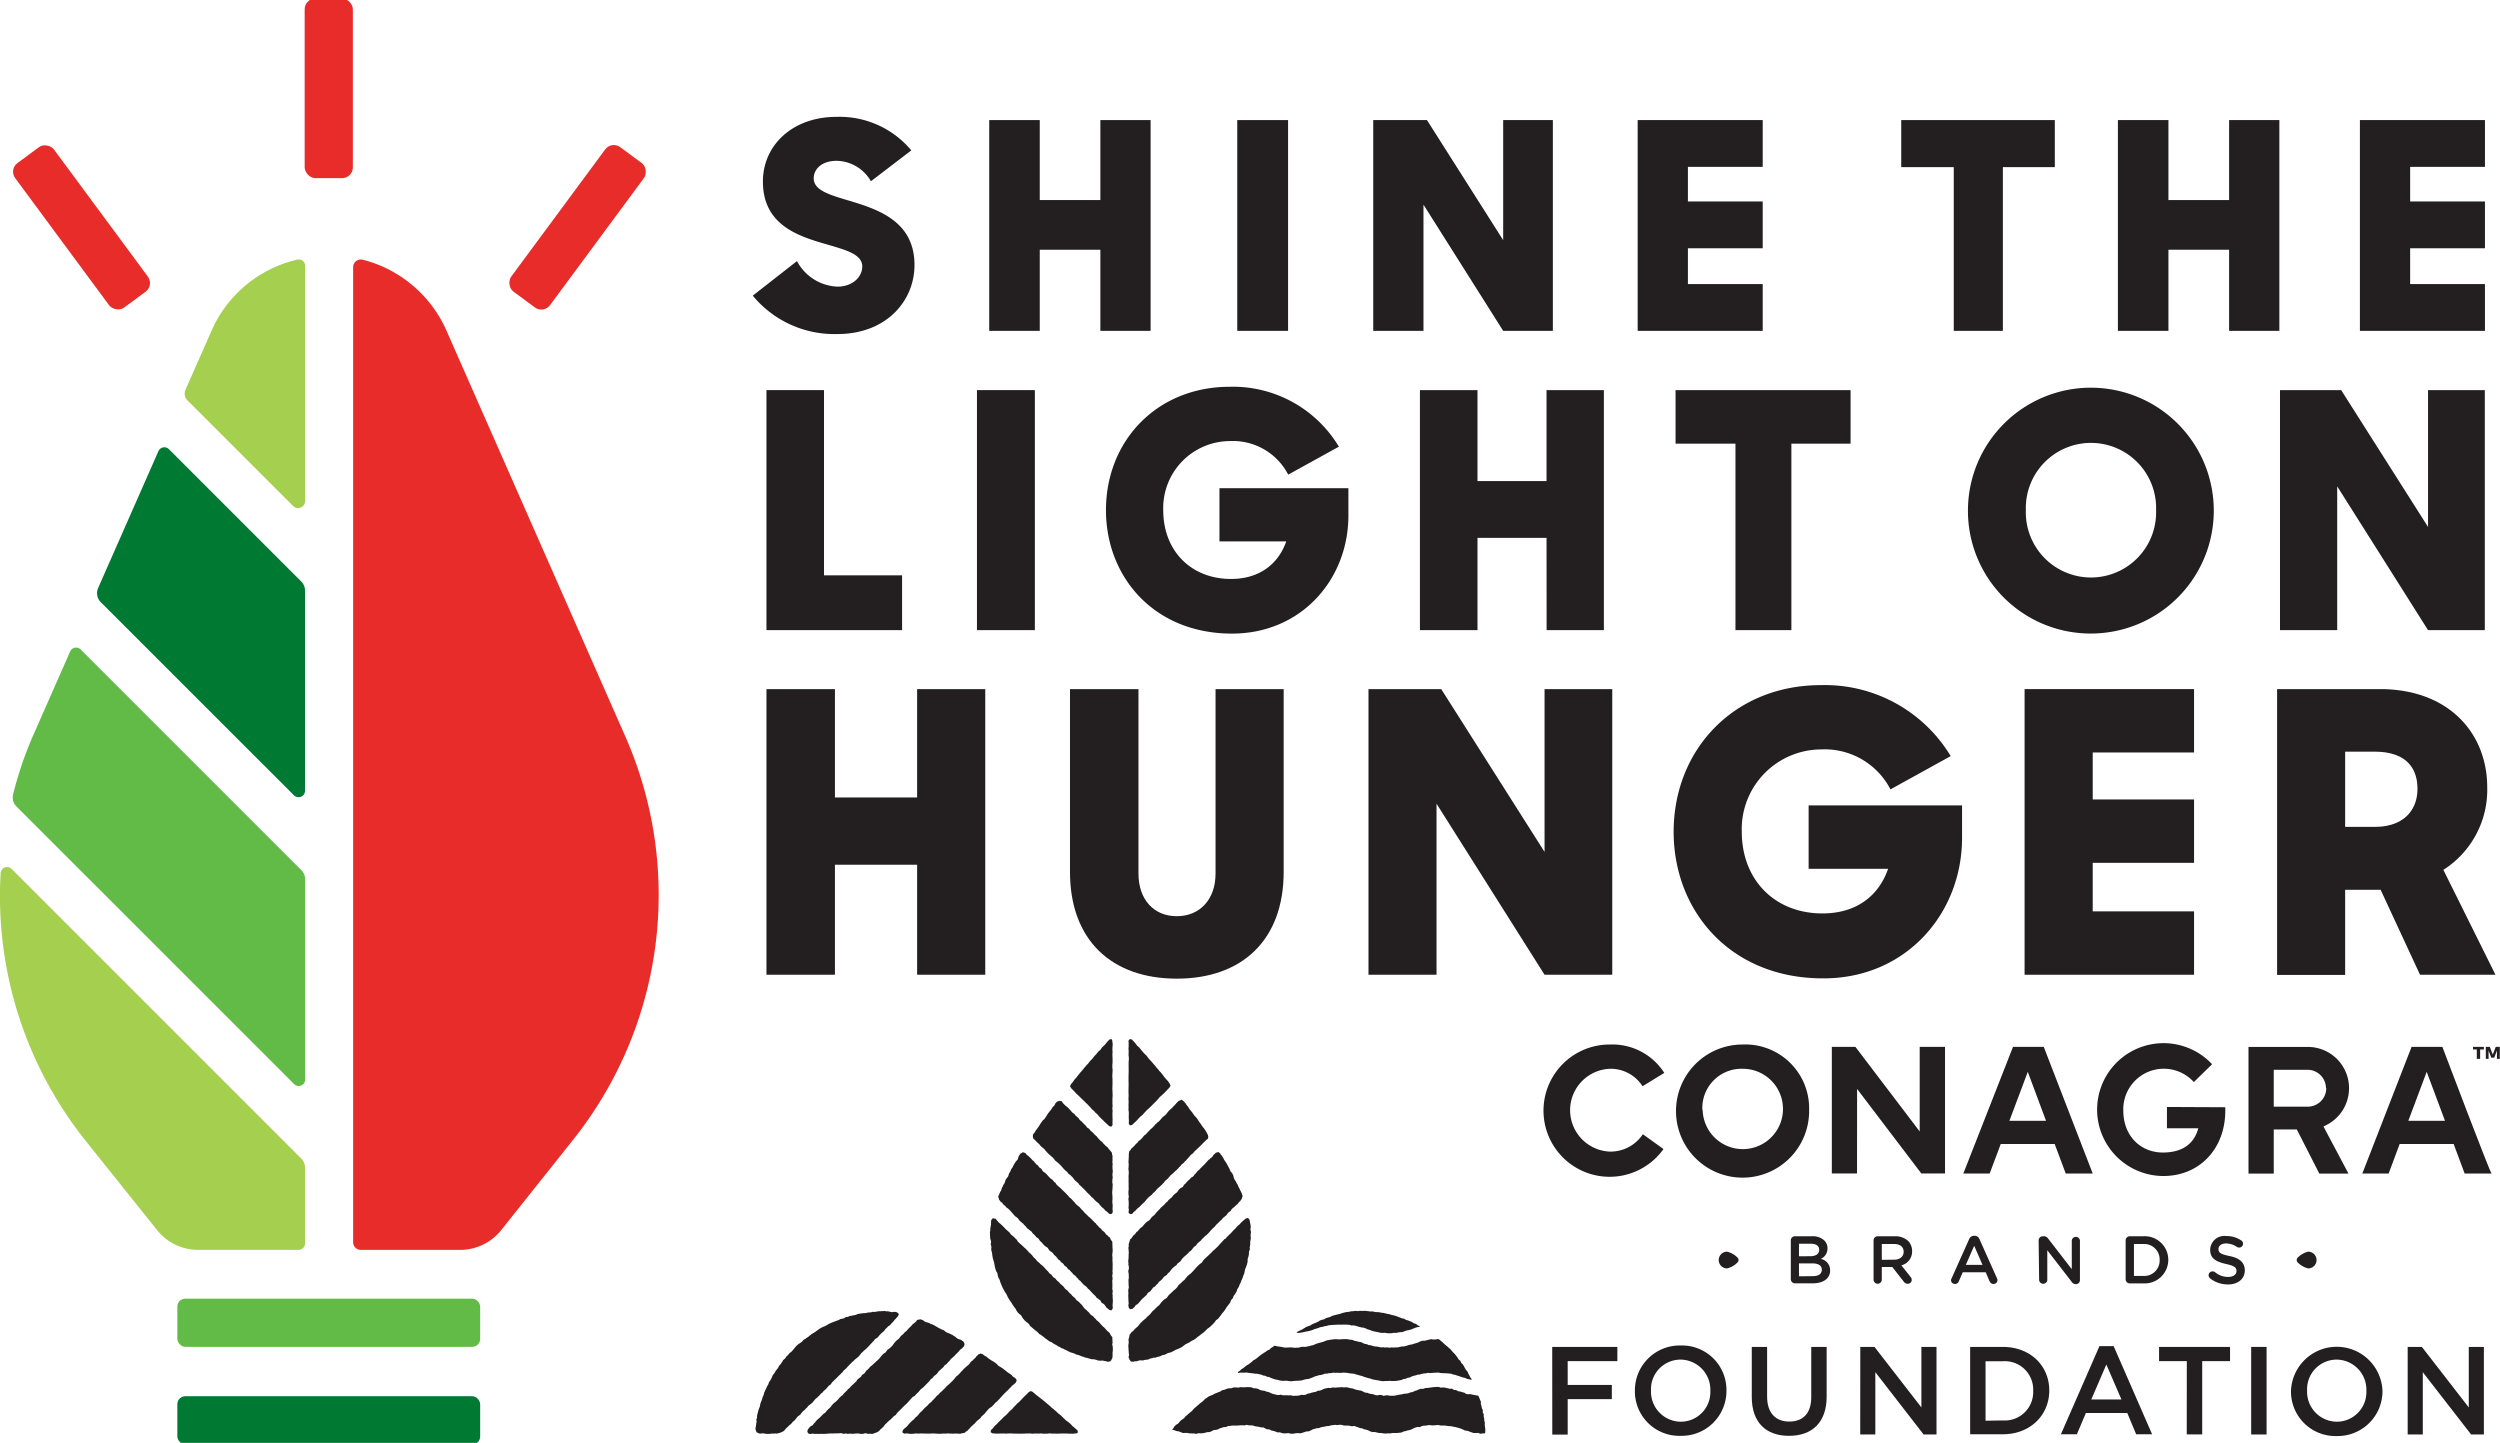 <?xml version="1.0" encoding="UTF-8"?>
<svg preserveAspectRatio="xMidYMid slice" width="350px" height="202px" xmlns="http://www.w3.org/2000/svg" viewBox="0 0 352.27 203.73">
  <title>logo-conagra-foundation</title>
  <rect x="24.99" y="183.2" width="42.67" height="6.79" rx="1.12" ry="1.12" style="fill:#62bb46"></rect>
  <rect x="24.99" y="196.95" width="42.67" height="6.79" rx="1.12" ry="1.12" style="fill:#007933"></rect>
  <path d="M42.44,122.8,11.36,91.72A.91.91,0,0,0,9.89,92L4.6,104a52.46,52.46,0,0,0-2.75,8.12,1.79,1.79,0,0,0,.48,1.74l39.1,39.09A.91.91,0,0,0,43,152.3V124.08A1.82,1.82,0,0,0,42.44,122.8Z" style="fill:#62bb46"></path>
  <path d="M42.44,82.14,23.8,63.5a.91.91,0,0,0-1.47.27l-8.5,19.29a1.79,1.79,0,0,0,.37,2l27.23,27.22a.91.91,0,0,0,1.55-.64V83.42A1.82,1.82,0,0,0,42.44,82.14Z" style="fill:#007933"></path>
  <path d="M42.44,163.45l-40.8-40.8a.91.91,0,0,0-1.55.58,55.28,55.28,0,0,0,12,37.76l10.06,12.57a7.4,7.4,0,0,0,5.77,2.77H42.07a.91.91,0,0,0,.91-.91V164.73A1.82,1.82,0,0,0,42.44,163.45Z" style="fill:#a5cf4f"></path>
  <path d="M43,70.75V37.68a.9.9,0,0,0-1.1-.89A17.51,17.51,0,0,0,29.77,46.9l-3.63,8.22a1.36,1.36,0,0,0,.28,1.51L41.25,71.46A1,1,0,0,0,43,70.75Z" style="fill:#a5cf4f"></path>
  <path d="M88.12,104,63,47A17.68,17.68,0,0,0,51.09,36.8a1.09,1.09,0,0,0-1.33,1.07V175.25a1.08,1.08,0,0,0,1.08,1.08h14a7.41,7.41,0,0,0,5.77-2.77l10-12.56A55.4,55.4,0,0,0,88.12,104Z" style="fill:#e82c2a"></path>
  <rect x="42.93" width="6.79" height="25.31" rx="1.51" ry="1.51" style="fill:#e82c2a"></rect>
  <rect x="77.99" y="19.59" width="6.79" height="25.31" rx="1.51" ry="1.51" transform="translate(127.68 106.54) rotate(-143.54)" style="fill:#e82c2a"></rect>
  <rect x="8.09" y="19.59" width="6.79" height="25.31" rx="1.51" ry="1.51" transform="translate(-16.91 13.14) rotate(-36.46)" style="fill:#e82c2a"></rect>
  <path d="M106.07,41.87,112.3,37A6.77,6.77,0,0,0,118,40.6c2.15,0,3.5-1.38,3.5-2.84,0-1.83-2.61-2.4-5.5-3.26-3.9-1.14-8.5-2.81-8.5-8.71,0-5.16,4.23-9.11,10.33-9.11a13.14,13.14,0,0,1,10.58,4.72l-5.69,4.35a5.68,5.68,0,0,0-4.84-2.88c-2,0-3.22,1.09-3.22,2.48,0,1.79,2.56,2.4,5.49,3.29,4,1.22,8.71,3,8.71,8.91,0,5.09-4,9.73-10.86,9.73A14.91,14.91,0,0,1,106.07,41.87Z" style="fill:#231f20"></path>
  <path d="M155.05,35.4h-8.54V46.83h-7.12V17.13h7.12V28.4h8.54V17.13h7.08v29.7h-7.08Z" style="fill:#231f20"></path>
  <path d="M181.5,17.13v29.7h-7.16V17.13Z" style="fill:#231f20"></path>
  <path d="M193.5,17.13h7.57l10.74,16.92V17.13h7v29.7h-7L200.58,29.05V46.83H193.5Z" style="fill:#231f20"></path>
  <path d="M230.76,17.13h17.62v6.59H237.84V28.6h10.54v6.59H237.84v5.05h10.54v6.59H230.76Z" style="fill:#231f20"></path>
  <path d="M275.3,23.76h-7.4V17.13h21.64v6.63h-7.32V46.83H275.3Z" style="fill:#231f20"></path>
  <path d="M314.1,35.4h-8.55V46.83h-7.12V17.13h7.12V28.4h8.55V17.13h7.08v29.7H314.1Z" style="fill:#231f20"></path>
  <path d="M332.53,17.13h17.62v6.59H339.61V28.6h10.54v6.59H339.61v5.05h10.54v6.59H332.53Z" style="fill:#231f20"></path>
  <path d="M108,55.18h8.11v26.1h11V89H108Z" style="fill:#231f20"></path>
  <path d="M145.82,55.18V89h-8.16V55.18Z" style="fill:#231f20"></path>
  <path d="M155.84,72.1c0-9.83,7.23-17.39,17.43-17.39a17.41,17.41,0,0,1,15.39,8.44l-7.14,3.94a8.77,8.77,0,0,0-8.2-4.73,9.44,9.44,0,0,0-9.41,9.74c0,5.75,3.94,9.69,9.55,9.69,3.89,0,6.63-2,7.78-5.29h-9.41V69H190v3.85c0,9-6.63,16.64-16.41,16.64C162.56,89.48,155.84,81.46,155.84,72.1Z" style="fill:#231f20"></path>
  <path d="M217.92,76h-9.73V89h-8.11V55.18h8.11V68h9.73V55.18H226V89h-8.07Z" style="fill:#231f20"></path>
  <path d="M244.54,62.73H236.1V55.18h24.66v7.55h-8.34V89h-7.88Z" style="fill:#231f20"></path>
  <path d="M277.3,72.1a17.32,17.32,0,1,1,17.29,17.38A17.28,17.28,0,0,1,277.3,72.1Zm26.51,0a9.18,9.18,0,1,0-18.35,0,9.18,9.18,0,1,0,18.35,0Z" style="fill:#231f20"></path>
  <path d="M321.27,55.18h8.62l12.24,19.28V55.18h8V89h-8l-12.8-20.26V89h-8.06Z" style="fill:#231f20"></path>
  <path d="M129.23,122.06H117.65v15.5H108V97.31h9.65v15.27h11.58V97.31h9.6v40.25h-9.6Z" style="fill:#231f20"></path>
  <path d="M150.77,123.06V97.31h9.65v26c0,3.64,2.15,6,5.4,6s5.46-2.37,5.46-6v-26h9.6v25.75c0,9.65-5.9,15.05-15.06,15.05S150.77,132.71,150.77,123.06Z" style="fill:#231f20"></path>
  <path d="M192.83,97.31h10.25l14.56,22.94V97.31h9.54v40.25h-9.54l-15.22-24.1v24.1h-9.59Z" style="fill:#231f20"></path>
  <path d="M235.83,117.43c0-11.69,8.6-20.68,20.74-20.68a20.71,20.71,0,0,1,18.3,10l-8.49,4.69a10.42,10.42,0,0,0-9.76-5.63,11.23,11.23,0,0,0-11.19,11.58c0,6.84,4.68,11.53,11.36,11.53,4.63,0,7.88-2.32,9.26-6.29h-11.2v-8.93h21.62v4.57c0,10.65-7.88,19.8-19.52,19.8C243.83,138.11,235.83,128.57,235.83,117.43Z" style="fill:#231f20"></path>
  <path d="M285.28,97.31h23.88v8.93H294.88v6.62h14.28v8.93H294.88v6.84h14.28v8.93H285.28Z" style="fill:#231f20"></path>
  <path d="M335.45,125.59h-5v12h-9.59V97.31h14.5c9.7,0,15.11,6.23,15.11,13.84a13.36,13.36,0,0,1-6.18,11.63l7.34,14.78H341Zm-5-19.46v10.59h4.19c4.08,0,6-2.38,6-5.35,0-3.31-2-5.24-6-5.24Z" style="fill:#231f20"></path>
  <polygon points="183.06 188.03 183.37 187.98 183.68 187.92 183.99 187.84 184.3 187.8 184.61 187.72 184.91 187.63 185.2 187.5 185.48 187.42 185.76 187.34 186.03 187.22 186.33 187.18 186.61 187.09 186.9 187.05 187.18 186.96 187.47 186.93 187.77 186.9 188.06 186.89 188.36 186.87 188.65 186.87 188.95 186.87 189.24 186.86 189.54 186.86 189.83 186.87 190.13 186.88 190.42 186.98 190.71 186.97 191 187.02 191.29 187.11 191.57 187.19 191.71 187.22 191.85 187.26 192.15 187.29 192.43 187.39 192.7 187.52 193 187.61 193.29 187.72 193.59 187.81 193.9 187.87 194.21 187.93 194.52 188.01 194.83 188.03 194.83 188.03 195.15 188.01 195.46 188.07 195.78 188.08 196.09 188.07 196.41 188.01 196.72 188.03 197.03 187.96 197.19 187.94 197.34 187.92 197.66 187.9 197.95 187.77 198.25 187.68 198.41 187.65 198.56 187.62 198.87 187.54 199.15 187.42 199.43 187.3 199.73 187.21 200.04 187.17 200.04 187.08 199.76 186.95 199.52 186.76 199.22 186.67 198.97 186.5 198.69 186.38 198.41 186.27 198.11 186.19 197.85 186.03 197.55 185.97 197.26 185.86 196.98 185.75 196.7 185.64 196.41 185.56 196.11 185.5 195.82 185.4 195.52 185.35 195.22 185.28 194.93 185.21 194.63 185.18 194.33 185.11 194.02 185.1 193.72 185.08 193.42 185 193.12 185.01 192.82 184.97 192.51 184.93 192.21 184.92 191.91 184.93 191.6 184.92 191.3 184.96 190.99 184.92 190.69 184.97 190.38 184.98 190.08 185.06 189.78 185.08 189.48 185.14 189.18 185.22 188.89 185.32 188.6 185.4 188.3 185.46 188 185.55 187.71 185.62 187.44 185.78 187.14 185.86 186.84 185.94 186.58 186.11 186.28 186.18 185.99 186.28 185.73 186.45 185.45 186.58 185.17 186.69 184.89 186.81 184.63 186.98 184.34 187.08 184.05 187.19 183.79 187.35 183.53 187.52 183.26 187.65 182.98 187.78 182.71 187.92 182.74 188 183.06 188.03" style="fill:#231f20"></polygon>
  <polygon points="174.78 193.62 175.09 193.63 175.38 193.63 175.68 193.61 175.97 193.66 176.26 193.7 176.56 193.72 176.85 193.78 177.14 193.78 177.43 193.85 177.72 193.9 177.99 194.03 178.29 194.07 178.55 194.21 178.85 194.25 179.13 194.39 179.43 194.5 179.73 194.59 180.04 194.65 180.34 194.73 180.65 194.78 180.97 194.78 181.29 194.76 181.6 194.81 181.91 194.84 182.23 194.81 182.54 194.78 182.86 194.77 183.17 194.75 183.49 194.71 183.78 194.61 184.09 194.54 184.41 194.51 184.7 194.4 185 194.29 185.26 194.16 185.55 194.09 185.83 193.99 186.12 193.96 186.41 193.88 186.69 193.77 186.98 193.77 187.27 193.7 187.56 193.69 187.86 193.63 188.15 193.65 188.45 193.64 188.74 193.66 189.04 193.65 189.33 193.62 189.63 193.64 189.92 193.67 190.21 193.73 190.36 193.74 190.51 193.76 190.8 193.78 191.08 193.88 191.37 193.95 191.65 194.04 191.94 194.1 192.2 194.22 192.49 194.3 192.79 194.4 193.1 194.46 193.39 194.58 193.7 194.63 194.01 194.69 194.32 194.74 194.63 194.81 194.94 194.83 195.26 194.8 195.57 194.8 195.89 194.78 196.2 194.81 196.52 194.8 196.83 194.78 197.14 194.72 197.46 194.67 197.75 194.53 198.06 194.49 198.34 194.35 198.66 194.31 198.92 194.16 199.2 194.07 199.49 194.01 199.77 193.91 200.06 193.89 200.21 193.84 200.35 193.8 200.63 193.74 200.93 193.72 201.07 193.69 201.22 193.65 201.52 193.69 201.81 193.66 202.1 193.64 202.4 193.63 202.7 193.62 202.99 193.68 203.28 193.7 203.58 193.71 203.87 193.72 204.16 193.75 204.46 193.77 204.74 193.88 205.03 193.94 205.31 194.03 205.39 194.06 205.59 194.11 205.86 194.22 206.14 194.3 206.44 194.37 206.71 194.5 207.01 194.56 207.3 194.64 207.38 194.55 207.19 194.3 207.05 194.03 206.9 193.77 206.79 193.48 206.58 193.25 206.42 192.99 206.28 192.72 206.12 192.46 205.9 192.25 205.77 191.96 205.53 191.76 205.37 191.5 205.19 191.25 205 191.01 204.79 190.8 204.58 190.57 204.39 190.34 204.16 190.14 203.93 189.93 203.69 189.74 203.47 189.54 203.25 189.33 203.01 189.14 202.79 188.94 202.61 188.89 202.29 188.95 201.98 188.96 201.66 188.91 201.35 188.98 201.04 189.06 200.74 189.13 200.41 189.13 200.12 189.23 199.83 189.38 199.54 189.47 199.25 189.55 198.97 189.65 198.68 189.69 198.4 189.77 198.12 189.87 197.97 189.9 197.83 189.93 197.54 189.94 197.25 190 196.96 190.07 196.66 190.07 196.37 190.09 196.07 190.07 195.78 190.12 195.48 190.06 195.19 190.09 194.9 190.05 194.6 190.07 194.31 190.01 194.02 189.95 193.72 189.93 193.44 189.87 193.16 189.77 192.86 189.74 192.59 189.61 192.29 189.58 192.03 189.44 191.74 189.32 191.43 189.27 191.12 189.19 190.82 189.12 190.52 189 190.21 188.98 189.9 188.92 189.58 188.9 189.26 188.91 188.95 188.93 188.63 188.94 188.32 188.91 188 188.92 187.69 188.96 187.38 189 187.06 189.06 186.76 189.15 186.47 189.28 186.17 189.36 185.87 189.44 185.58 189.52 185.31 189.63 185.04 189.75 184.75 189.81 184.47 189.89 184.18 189.95 183.89 190 183.59 189.98 183.3 190.01 183.19 190.05 183.01 190.1 182.71 190.11 182.42 190.13 182.12 190.08 181.81 190.07 181.5 190.08 181.18 190.1 180.87 190.07 180.57 190 180.26 189.96 179.95 189.91 179.65 189.84 179.6 189.82 179.36 190 179.09 190.16 178.88 190.38 178.59 190.5 178.35 190.68 178.09 190.84 177.84 191.01 177.59 191.18 177.35 191.37 177.12 191.57 176.88 191.75 176.61 191.89 176.39 192.1 176.15 192.29 175.91 192.47 175.64 192.62 175.4 192.81 175.17 193 174.91 193.16 174.69 193.37 174.43 193.53 174.49 193.68 174.78 193.62" style="fill:#231f20"></polygon>
  <polygon points="209.29 201.6 209.25 201.3 209.22 201.03 209.21 201 209.23 200.69 209.15 200.4 209.14 200.1 209.06 199.8 209.07 199.5 208.93 199.22 208.94 198.91 208.81 198.63 208.75 198.33 208.66 198.04 208.67 197.73 208.55 197.45 208.44 197.16 208.31 196.89 208.29 196.87 208 196.82 207.72 196.78 207.57 196.74 207.43 196.71 207.15 196.65 206.85 196.67 206.57 196.61 206.32 196.44 206.03 196.38 205.76 196.28 205.47 196.25 205.19 196.09 204.87 196.06 204.59 195.88 204.27 195.9 203.96 195.82 203.66 195.75 203.35 195.71 203.03 195.74 202.72 195.64 202.4 195.64 202.09 195.66 201.77 195.7 201.46 195.74 201.15 195.78 200.83 195.8 200.53 195.91 200.37 195.91 200.21 195.9 199.91 196 199.62 196.13 199.32 196.22 199.06 196.36 198.76 196.4 198.49 196.52 198.2 196.58 197.9 196.59 197.62 196.66 197.33 196.71 197.04 196.76 196.75 196.82 196.46 196.88 196.16 196.88 195.87 196.88 195.57 196.83 195.28 196.82 195.13 196.86 194.98 196.9 194.69 196.79 194.4 196.76 194.1 196.83 193.8 196.79 193.52 196.68 193.23 196.63 192.94 196.58 192.67 196.47 192.37 196.44 192.1 196.32 191.84 196.17 191.52 196.12 191.21 196.06 190.91 195.98 190.62 195.86 190.31 195.82 190 195.74 189.69 195.68 189.37 195.71 189.06 195.67 188.74 195.7 188.43 195.71 188.12 195.74 187.8 195.71 187.49 195.79 187.17 195.78 186.86 195.83 186.55 195.91 186.27 196.05 185.97 196.16 185.65 196.19 185.4 196.34 185.1 196.38 184.91 196.43 184.81 196.45 184.54 196.55 184.25 196.59 183.98 196.74 183.68 196.78 183.38 196.75 183.1 196.84 182.8 196.88 182.51 196.88 182.21 196.9 181.91 196.82 181.62 196.83 181.33 196.81 181.03 196.82 180.74 196.81 180.45 196.73 180.14 196.79 179.85 196.74 179.56 196.67 179.28 196.6 179.01 196.47 178.74 196.36 178.45 196.3 178.18 196.18 177.86 196.15 177.55 196.07 177.27 195.91 176.97 195.84 176.65 195.83 176.5 195.77 176.35 195.7 176.03 195.67 176.02 195.67 175.72 195.66 175.4 195.69 175.09 195.69 174.93 195.68 174.77 195.68 174.46 195.74 174.14 195.71 173.82 195.71 173.52 195.83 173.2 195.83 172.89 195.89 172.6 196.02 172.29 196.08 172.15 196.15 172 196.21 172 196.21 172.01 196.24 172.02 196.26 171.73 196.36 171.45 196.48 171.16 196.59 170.89 196.74 170.61 196.86 170.32 196.98 170.07 197.16 169.81 197.33 169.59 197.56 169.36 197.76 169.11 197.94 168.88 198.14 168.65 198.34 168.42 198.54 168.19 198.74 168 198.98 167.77 199.18 167.53 199.37 167.31 199.58 167.07 199.76 166.88 200.01 166.64 200.19 166.39 200.36 166.19 200.59 165.99 200.82 165.71 200.98 165.49 201.19 165.34 201.46 165.13 201.66 165.13 201.66 165.13 201.66 165.18 201.65 165.48 201.74 165.78 201.86 166.09 201.9 166.38 202.01 166.68 202.13 167 202.12 167.32 202.12 167.63 202.19 167.94 202.19 168.26 202.2 168.57 202.25 168.88 202.16 169.2 202.18 169.52 202.16 169.82 202.09 170.13 202.01 170.45 202 170.74 201.87 171.02 201.72 171.34 201.69 171.63 201.62 171.89 201.47 172.17 201.39 172.45 201.3 172.75 201.29 173.03 201.15 173.32 201.13 173.61 201.09 173.91 201.08 174.2 201.09 174.5 201.07 174.79 201.05 175.09 201.04 175.38 201.06 175.68 200.98 175.97 201.05 176.26 201.06 176.56 201.07 176.84 201.18 177.13 201.22 177.42 201.27 177.71 201.34 178.01 201.34 178.28 201.49 178.55 201.61 178.85 201.62 179.13 201.77 179.44 201.84 179.74 201.93 180.03 202.05 180.35 202.04 180.66 202.15 180.97 202.19 181.29 202.17 181.6 202.15 181.91 202.24 182.23 202.23 182.54 202.17 182.86 202.14 183.18 202.18 183.49 202.11 183.79 202.01 184.09 201.91 184.41 201.9 184.7 201.77 184.98 201.62 185.26 201.54 185.54 201.46 185.84 201.44 186.12 201.33 186.41 201.27 186.7 201.22 186.98 201.16 187.28 201.14 187.56 201.05 187.86 201.02 188.15 200.98 188.45 201.02 188.74 200.97 189.04 200.98 189.33 201.07 189.63 201.09 189.92 201.08 190.21 201.12 190.5 201.19 190.81 201.14 191.09 201.23 191.37 201.33 191.64 201.44 191.94 201.47 192.21 201.61 192.5 201.66 192.79 201.76 193.08 201.91 193.38 202 193.38 202 193.71 201.99 194.01 202.06 194.32 202.13 194.63 202.13 194.94 202.19 195.26 202.21 195.57 202.18 195.89 202.19 196.2 202.13 196.51 202.13 196.83 202.13 197.14 202.1 197.46 202.07 197.75 201.93 198.06 201.86 198.25 201.8 198.35 201.77 198.67 201.71 198.94 201.6 199.2 201.46 199.48 201.35 199.76 201.28 200.07 201.3 200.34 201.16 200.63 201.1 200.93 201.09 201.22 201.03 201.51 201.02 201.81 201.06 202.11 201.05 202.4 201.02 202.7 201.01 202.99 201.08 203.28 201.08 203.58 201.08 203.87 201.12 204.16 201.16 204.46 201.17 204.75 201.24 205.04 201.29 205.32 201.36 205.61 201.44 205.89 201.53 206.16 201.65 206.44 201.79 206.76 201.82 207.06 201.93 207.35 202.04 207.65 202.13 207.97 202.13 208.29 202.12 208.6 202.24 208.91 202.19 209.23 202.17 209.26 202.18 209.27 202.18 209.29 201.9 209.29 201.6" style="fill:#231f20"></polygon>
  <polygon points="145.57 160.46 145.59 160.64 145.89 160.9 146.12 161.16 146.24 161.25 146.3 161.31 146.49 161.49 146.63 161.69 146.92 161.93 147.11 162.08 147.33 162.35 147.66 162.72 148.02 163.04 148.39 163.36 148.69 163.75 149.07 164.05 149.43 164.39 149.45 164.41 149.54 164.51 149.78 164.79 150.03 165.06 150.04 165.07 150.08 165.11 150.39 165.37 150.54 165.59 150.8 165.78 151.14 166.11 151.44 166.5 151.58 166.63 151.58 166.63 151.59 166.63 151.81 166.82 151.96 166.95 152.09 167.16 152.37 167.4 152.42 167.44 152.48 167.52 152.83 167.85 152.89 167.92 152.97 168 153.16 168.22 153.51 168.55 153.84 168.91 154.03 169.04 154.18 169.23 154.44 169.49 154.52 169.54 154.55 169.57 154.83 169.79 154.97 169.99 155.14 170.16 155.22 170.28 155.57 170.56 155.74 170.78 156.01 170.96 156.29 171.26 156.33 171.25 156.56 171.3 156.79 171.08 156.79 170.72 156.76 170.54 156.79 170.09 156.74 169.62 156.74 169.46 156.76 169.1 156.76 168.99 156.76 168.92 156.75 168.81 156.74 168.6 156.72 168.33 156.72 168.2 156.74 167.87 156.77 167.62 156.77 167.5 156.77 167.48 156.79 167.12 156.73 166.76 156.75 166.4 156.75 166.36 156.79 166.13 156.75 165.75 156.75 165.68 156.8 165.32 156.78 164.96 156.75 164.77 156.77 164.65 156.75 164.49 156.79 164.24 156.74 163.97 156.77 163.66 156.75 163.33 156.78 163.17 156.71 162.9 156.67 162.63 156.34 162.22 156.22 162.09 156.11 161.92 155.82 161.69 155.56 161.42 155.48 161.35 155.34 161.17 155.02 160.9 154.77 160.64 154.54 160.34 154.26 160.1 154.2 160.04 153.99 159.8 153.65 159.52 153.5 159.29 153.2 159.1 152.96 158.79 152.71 158.56 152.69 158.54 152.44 158.26 152.18 158.06 151.96 157.75 151.6 157.44 151.56 157.4 151.41 157.2 151.11 156.98 150.87 156.7 150.62 156.43 150.36 156.17 150.16 156.03 149.88 155.76 149.75 155.6 149.59 155.37 149.25 155.33 148.95 155.44 148.7 155.7 148.59 155.96 148.35 156.19 148.09 156.59 147.96 156.75 147.85 156.87 147.82 156.91 147.78 156.97 147.73 157.04 147.64 157.16 147.45 157.47 147.25 157.77 147.21 157.84 146.91 158.12 146.63 158.51 146.38 158.92 146.1 159.31 146.02 159.42 145.95 159.5 145.81 159.75 145.54 160.09 145.55 160.21 145.53 160.37 145.57 160.46" style="fill:#231f20"></polygon>
  <polygon points="150.92 153.53 150.92 153.53 150.95 153.56 151.19 153.8 151.31 153.92 151.62 154.26 151.62 154.26 151.7 154.36 151.82 154.44 151.99 154.61 152.2 154.81 152.26 154.88 152.53 155.14 152.81 155.4 153.07 155.67 153.23 155.81 153.43 156.03 153.67 156.27 153.85 156.5 154.11 156.72 154.14 156.75 154.16 156.76 154.39 157.03 154.64 157.23 154.83 157.48 154.9 157.55 154.92 157.57 154.96 157.61 155.19 157.84 155.34 157.98 155.46 158.1 155.73 158.37 156.01 158.62 156.19 158.79 156.28 158.89 156.29 158.88 156.59 158.98 156.78 158.69 156.75 158.45 156.77 158.18 156.77 157.97 156.78 157.93 156.77 157.87 156.76 157.66 156.75 157.14 156.75 157.03 156.78 156.78 156.74 156.41 156.74 156.38 156.78 156.01 156.75 155.78 156.75 155.6 156.75 155.08 156.78 154.57 156.76 154.13 156.77 154.1 156.76 153.98 156.74 153.59 156.75 153.38 156.76 153.03 156.76 152.7 156.76 152.58 156.76 152.19 156.73 151.91 156.75 151.48 156.78 150.97 156.74 150.66 156.74 150.29 156.77 149.91 156.77 149.52 156.77 149.51 156.77 149.43 156.75 148.92 156.75 148.9 156.75 148.66 156.77 148.38 156.75 148.23 156.75 147.88 156.79 147.37 156.74 146.96 156.74 146.86 156.6 146.6 156.34 146.7 156.32 146.69 156.15 146.88 156.06 146.96 155.99 147.05 155.97 147.07 155.72 147.38 155.57 147.54 155.29 147.79 155.11 148.06 155.05 148.14 154.79 148.36 154.55 148.65 154.43 148.8 154.22 149 153.91 149.41 153.54 149.78 153.39 150 153.32 150.08 153.05 150.36 152.95 150.49 152.87 150.57 152.54 150.98 152.2 151.37 151.87 151.78 151.61 152.11 151.61 152.11 151.35 152.39 151.24 152.58 151.23 152.6 150.89 153 150.89 153.03 150.78 153.27 150.92 153.53" style="fill:#231f20"></polygon>
  <polygon points="159.06 156.94 159.06 157.02 159.05 157.52 159.05 157.6 159.05 157.76 159.07 158.09 159.05 158.54 159.21 158.79 159.51 158.73 159.8 158.45 160.09 158.19 160.19 158.08 160.24 158.04 160.39 157.86 160.63 157.61 160.63 157.6 160.95 157.34 161.29 156.97 161.55 156.69 161.68 156.56 162 156.28 162.36 155.93 162.55 155.72 162.6 155.68 162.88 155.41 162.99 155.29 163.06 155.22 163.35 154.87 163.38 154.83 163.75 154.5 164.12 154.16 164.23 154.04 164.26 154.01 164.53 153.72 164.8 153.44 164.94 153.18 164.82 152.92 164.61 152.59 164.34 152.3 164.08 152 163.85 151.68 163.61 151.38 163.57 151.34 163.55 151.3 163.46 151.22 163.34 151.09 163.1 150.78 162.97 150.66 162.88 150.52 162.54 150.13 162.38 149.94 162.34 149.89 162.31 149.86 162.21 149.75 161.86 149.37 161.55 148.96 161.18 148.6 160.85 148.21 160.55 147.84 160.54 147.83 160.54 147.82 160.53 147.81 160.2 147.52 160.01 147.25 159.89 147.12 159.84 147.05 159.76 146.97 159.75 146.96 159.49 146.68 159.2 146.62 159.01 146.86 159.04 147.2 159.03 147.37 159.04 147.62 159.04 147.64 159.01 148.03 159.04 148.22 159.03 148.38 159.04 148.66 159.01 148.81 159.06 149.17 159.06 149.23 159.07 149.46 159.03 149.91 159.03 149.92 159.03 149.98 159.03 150.06 159.03 150.42 159.04 150.74 159.03 150.76 159.04 151.15 159.04 151.15 159.03 151.43 159.02 151.94 159.02 152.45 159.03 152.96 159.03 153.16 159.02 153.48 159.02 153.76 159.01 153.97 159.03 154.48 159.02 154.87 159.01 155.04 159.03 155.43 159.02 155.82 159.02 155.83 159.01 156 159.03 156.21 159.01 156.59 159.06 156.94" style="fill:#231f20"></polygon>
  <polygon points="156.72 189.64 156.78 189.37 156.75 189.16 156.77 189.02 156.73 188.92 156.75 188.66 156.53 188.37 156.47 188.27 156.37 188.05 156.02 187.74 155.89 187.6 155.85 187.56 155.62 187.29 155.41 187.12 155.36 187.07 155.04 186.73 154.95 186.63 154.9 186.53 154.79 186.47 154.72 186.39 154.5 186.22 154.38 186.05 154.18 185.88 154.07 185.72 153.7 185.47 153.65 185.41 153.39 185.09 153.24 184.97 153.12 184.83 152.87 184.64 152.71 184.45 152.44 184.07 152.26 183.92 152.17 183.8 151.91 183.56 151.72 183.45 151.44 183.09 151.08 182.79 151.03 182.73 150.92 182.56 150.75 182.45 150.46 182.11 150.43 182.06 150.36 182.03 150.09 181.81 149.81 181.44 149.7 181.37 149.68 181.33 149.41 181.11 149.18 180.84 149.01 180.72 148.81 180.51 148.69 180.34 148.42 180.19 148.42 180.19 148.14 179.81 147.88 179.63 147.68 179.37 147.43 179.13 147.2 178.87 146.96 178.61 146.69 178.39 146.59 178.32 146.48 178.19 146.18 177.95 146.16 177.93 145.94 177.65 145.88 177.6 145.82 177.53 145.63 177.36 145.47 177.13 145.23 176.88 144.97 176.66 144.87 176.53 144.55 176.19 144.3 175.97 144.23 175.9 143.98 175.66 143.71 175.43 143.45 175.19 143.43 175.17 143.25 174.87 143.04 174.69 143.01 174.64 142.76 174.4 142.56 174.26 142.55 174.25 142.44 174.15 142.27 173.9 142.01 173.66 141.74 173.44 141.5 173.18 141.26 172.93 141 172.69 140.73 172.47 140.73 172.47 140.58 172.28 140.52 172.23 140.5 172.21 140.28 171.93 140.04 171.91 139.92 171.85 139.67 172.12 139.64 172.54 139.64 172.76 139.64 172.8 139.57 173.13 139.53 173.47 139.55 173.57 139.49 173.8 139.5 174.26 139.53 174.72 139.64 175.09 139.65 175.2 139.6 175.56 139.67 175.76 139.7 176.05 139.66 176.26 139.74 176.6 139.79 176.76 139.81 177 139.86 177.29 139.86 177.29 139.86 177.31 139.88 177.45 139.9 177.49 139.93 177.64 140.04 177.97 140.05 177.99 140.12 178.34 140.2 178.79 140.24 178.88 140.26 179.01 140.37 179.34 140.52 179.57 140.54 179.64 140.63 180.1 140.69 180.22 140.73 180.33 140.85 180.53 140.96 180.89 140.99 180.99 141.01 181.02 141.15 181.37 141.34 181.78 141.55 182.13 141.58 182.26 141.75 182.44 141.82 182.57 142.01 182.99 142.24 183.38 142.51 183.75 142.74 184.15 142.83 184.24 142.88 184.34 143.1 184.62 143.26 184.93 143.47 185.22 143.53 185.25 143.54 185.27 143.89 185.57 144.13 185.97 144.43 186.32 144.64 186.49 144.66 186.51 144.71 186.54 144.79 186.61 145 186.79 145.13 187.03 145.4 187.26 145.67 187.49 145.94 187.71 146.14 187.86 146.45 188.19 146.66 188.29 146.76 188.38 147.04 188.58 147.12 188.65 147.2 188.72 147.24 188.74 147.31 188.81 147.6 189.01 147.88 189.22 148.19 189.34 148.35 189.47 148.75 189.7 148.93 189.79 149.1 189.93 149.3 190 149.54 190.16 149.81 190.25 150.05 190.39 150.26 190.47 150.38 190.54 150.79 190.75 151.23 190.88 151.5 190.98 151.66 191.09 151.85 191.11 152.09 191.19 152.51 191.36 152.65 191.39 152.67 191.39 152.99 191.53 153.18 191.54 153.4 191.62 153.84 191.74 154.13 191.74 154.37 191.8 154.55 191.85 154.74 191.93 154.89 191.92 155.06 191.95 155.36 191.92 155.66 191.99 155.97 192.05 156.1 192.1 156.44 192.04 156.51 191.93 156.56 191.92 156.77 191.48 156.76 191.38 156.77 191.13 156.77 190.78 156.78 190.68 156.81 190.5 156.8 190 156.72 189.64" style="fill:#231f20"></polygon>
  <polygon points="159.04 169.51 159.04 169.62 159.05 169.76 159.04 170.13 159.04 170.18 159.01 170.35 159.07 170.67 159.01 171.08 159.04 171.09 159.23 171.29 159.47 171.26 159.51 171.28 159.75 171 159.75 170.99 160.04 170.76 160.21 170.55 160.57 170.26 160.91 169.91 161.27 169.58 161.58 169.2 161.91 168.85 162.14 168.68 162.15 168.67 162.31 168.55 162.48 168.32 162.68 168.18 162.92 167.9 163.09 167.7 163.32 167.5 163.68 167.18 163.85 166.99 163.98 166.88 164.1 166.7 164.25 166.53 164.49 166.35 164.67 166.15 164.7 166.12 164.77 166.03 164.97 165.79 165.27 165.56 165.53 165.3 165.67 165.17 165.75 165.11 166.09 164.76 166.16 164.66 166.32 164.54 166.49 164.3 166.78 164.08 166.99 163.83 167.1 163.76 167.26 163.55 167.44 163.37 167.55 163.23 167.58 163.2 167.81 162.93 167.84 162.91 168.12 162.7 168.29 162.48 168.46 162.32 168.81 161.99 168.87 161.94 168.89 161.92 168.91 161.89 169.16 161.66 169.5 161.31 169.6 161.2 169.67 161.14 169.93 160.88 170.21 160.65 170.26 160.37 170.2 160.13 170.03 159.8 170.02 159.78 169.97 159.69 169.71 159.28 169.4 158.89 169.23 158.64 169.2 158.58 168.98 158.29 168.78 157.98 168.57 157.68 168.34 157.46 168.24 157.32 167.96 156.91 167.9 156.84 167.88 156.82 167.64 156.54 167.45 156.22 167.42 156.18 167.38 156.12 167.19 155.9 167.02 155.63 166.77 155.36 166.48 155.16 166.24 155.3 166.14 155.28 165.8 155.62 165.48 155.98 165.48 155.98 165.36 156.07 165.31 156.16 165.15 156.32 164.79 156.64 164.65 156.8 164.59 156.85 164.37 157.15 164.11 157.41 163.81 157.63 163.79 157.65 163.79 157.66 163.72 157.74 163.58 157.91 163.4 158.12 163.27 158.25 163.04 158.41 162.98 158.5 162.78 158.67 162.6 158.89 162.54 158.94 162.37 159.13 162.11 159.34 161.78 159.69 161.78 159.69 161.76 159.71 161.73 159.74 161.46 160.04 161.46 160.05 161.22 160.21 160.99 160.5 160.91 160.6 160.79 160.71 160.68 160.83 160.44 160.98 160.29 161.21 160.1 161.37 159.97 161.51 159.95 161.53 159.91 161.59 159.78 161.72 159.63 161.88 159.43 162.03 159.33 162.21 159.1 162.47 159.09 162.62 159.07 162.66 159.06 162.94 159.06 163.01 159.04 163.49 159.01 163.96 159.05 164.29 159.03 164.48 159.03 164.69 159 164.91 159.05 165.3 159.05 165.58 159.02 165.95 159.03 166.32 159.02 166.68 159.03 166.76 159.03 166.81 159.03 167.29 159.04 167.76 159.01 168.09 159 168.15 159 168.19 159 168.24 159.01 168.28 159.01 168.52 159.06 168.79 159 169.19 159.04 169.51" style="fill:#231f20"></polygon>
  <polygon points="176.25 174.72 176.22 174.31 176.24 174.15 176.23 174.09 176.27 173.8 176.19 173.44 176.25 173.1 176.22 173.01 176.23 172.93 176.15 172.49 176.07 172.09 176.06 172.06 175.85 171.82 175.54 171.91 175.51 171.94 175.18 172.21 174.84 172.52 174.7 172.71 174.5 172.86 174.24 173.1 174.18 173.22 173.85 173.52 173.54 173.87 173.35 174.07 173.28 174.12 173.03 174.37 173.03 174.37 172.87 174.51 172.73 174.72 172.51 174.84 172.28 175.1 172.04 175.35 171.8 175.62 171.57 175.88 171.31 176.12 171.23 176.2 170.9 176.48 170.72 176.69 170.55 176.84 170.3 177.09 170.04 177.32 170.02 177.35 169.9 177.45 169.57 177.78 169.37 178.1 169.35 178.12 169.06 178.32 169.01 178.38 168.92 178.45 168.59 178.78 168.38 179.03 168.33 179.08 168.1 179.34 167.85 179.59 167.84 179.61 167.62 179.78 167.27 180.08 167.16 180.25 167.08 180.3 166.91 180.55 166.64 180.76 166.36 181.05 166.35 181.05 166.08 181.27 165.89 181.58 165.66 181.82 165.34 182.09 165.21 182.22 165.13 182.3 164.87 182.53 164.62 182.78 164.48 182.99 164.39 183.11 163.99 183.36 163.86 183.5 163.85 183.5 163.61 183.75 163.55 183.85 163.38 184.06 163.32 184.14 163.14 184.27 162.89 184.51 162.64 184.76 162.38 184.99 162.16 185.27 162.13 185.31 162.07 185.37 161.79 185.65 161.65 185.74 161.51 185.92 161.41 186.02 161.23 186.16 161.14 186.22 161.13 186.25 161.05 186.31 160.71 186.63 160.42 187 160.3 187.14 160.18 187.24 159.91 187.47 159.75 187.68 159.41 187.95 159.31 188.14 159.18 188.24 159.13 188.55 159.09 188.7 159.01 188.94 159.04 189.31 159.05 189.39 158.99 189.79 159.01 190.21 159.04 190.64 159.05 190.72 159.04 190.76 159.09 191.11 159.02 191.48 159.11 191.63 159.14 191.78 159.34 192.05 159.69 192.1 159.85 192.03 160.14 192.03 160.51 191.91 160.72 191.89 161.08 191.91 161.3 191.83 161.5 191.82 161.62 191.79 161.78 191.79 161.93 191.7 161.94 191.69 162.38 191.57 162.54 191.52 162.8 191.52 163.1 191.4 163.28 191.38 163.38 191.34 163.47 191.32 163.74 191.18 163.99 191.12 164.14 191.1 164.16 191.08 164.56 190.87 165.01 190.76 165.42 190.55 165.49 190.51 165.74 190.38 166.07 190.25 166.39 190.1 166.59 189.97 166.65 189.93 167.01 189.66 167.27 189.52 167.59 189.37 167.7 189.28 167.82 189.22 167.95 189.12 168.2 189.02 168.49 188.82 168.76 188.59 169.04 188.39 169.31 188.17 169.6 187.96 169.86 187.72 170.1 187.47 170.11 187.46 170.37 187.28 170.72 186.98 170.88 186.81 170.91 186.79 171.15 186.53 171.35 186.24 171.64 186.03 171.86 185.75 171.9 185.69 171.96 185.63 172.12 185.39 172.29 185.19 172.51 184.92 172.71 184.63 172.85 184.39 173.04 184.15 173.16 183.98 173.33 183.78 173.41 183.55 173.47 183.4 173.69 183.17 173.82 182.85 173.86 182.78 174 182.59 174.24 182.2 174.34 181.87 174.51 181.62 174.65 181.3 174.73 181.08 174.82 180.94 174.94 180.59 175.07 180.34 175.18 180 175.26 179.79 175.33 179.67 175.35 179.48 175.39 179.33 175.43 179.1 175.56 178.78 175.71 178.37 175.72 178.33 175.8 177.99 175.8 177.67 175.83 177.52 175.91 177.29 175.94 177.13 175.98 177 175.99 176.58 176.12 176.26 176.09 175.98 176.16 175.63 176.16 175.61 176.18 175.56 176.16 175.46 176.17 175.17 176.25 174.72" style="fill:#231f20"></polygon>
  <polygon points="159.05 184.47 159.23 184.69 159.46 184.64 159.53 184.68 159.79 184.44 159.79 184.44 159.79 184.44 159.87 184.37 160.03 184.12 160.31 183.96 160.55 183.69 160.78 183.42 160.93 183.24 161.15 183.06 161.48 182.75 161.49 182.74 161.56 182.7 161.66 182.5 161.76 182.38 161.8 182.34 162.06 182.19 162.28 181.92 162.49 181.63 162.8 181.45 162.91 181.27 163.09 181.13 163.31 180.83 163.53 180.67 163.61 180.57 163.74 180.49 164.01 180.12 164.41 179.86 164.57 179.62 164.8 179.45 165.01 179.15 165.24 178.89 165.51 178.66 165.8 178.45 165.89 178.28 165.98 178.21 166.34 177.93 166.51 177.67 166.52 177.67 166.61 177.53 166.93 177.23 167.28 176.93 167.59 176.6 167.6 176.58 167.8 176.46 168.02 176.19 168.13 176.03 168.23 175.95 168.34 175.83 168.54 175.71 168.66 175.49 168.86 175.3 168.87 175.28 169.01 175.19 169.05 175.14 169.22 175.01 169.39 174.78 169.51 174.69 169.75 174.43 170.03 174.22 170.1 174.13 170.2 174.06 170.5 173.72 170.8 173.38 170.9 173.29 171.01 173.2 171.03 173.17 171.14 173.08 171.43 172.73 171.49 172.68 171.74 172.44 171.94 172.24 172.1 172.11 172.32 171.83 172.51 171.71 172.56 171.63 172.77 171.49 173.03 171.12 173.13 171.04 173.41 170.84 173.57 170.57 173.73 170.43 174 170.21 174.25 169.97 174.38 169.88 174.57 169.61 174.75 169.46 174.95 169.17 175.04 168.9 175.1 168.76 174.96 168.33 174.76 167.93 174.72 167.87 174.69 167.77 174.52 167.46 174.39 167.13 174.21 166.87 174.16 166.71 173.99 166.47 173.86 166.2 173.78 165.84 173.62 165.52 173.38 165.25 173.25 164.91 173.08 164.6 172.91 164.28 172.73 163.97 172.69 163.93 172.69 163.92 172.55 163.72 172.52 163.68 172.36 163.37 172.17 163.06 172.01 162.89 171.96 162.77 171.67 162.53 171.3 162.66 171.12 162.84 171.04 162.9 171.03 162.92 170.97 162.98 170.8 163.25 170.56 163.42 170.44 163.56 170.32 163.62 170.01 163.96 169.7 164.3 169.65 164.37 169.57 164.42 169.32 164.67 169.08 164.92 169.05 164.97 168.72 165.25 168.46 165.6 168.34 165.68 168.22 165.87 168.14 165.96 168.06 166.03 167.83 166.15 167.63 166.39 167.44 166.54 167.13 166.87 167.05 166.99 166.84 167.15 166.69 167.42 166.64 167.48 166.33 167.63 166.08 167.88 165.9 168.16 165.87 168.19 165.87 168.2 165.61 168.39 165.34 168.62 165.26 168.74 165.2 168.8 165.06 168.98 164.85 169.13 164.6 169.37 164.52 169.5 164.21 169.75 164.12 169.89 163.87 170.12 163.6 170.35 163.59 170.37 163.57 170.39 163.27 170.73 163.23 170.77 163.12 170.86 163.09 170.91 162.95 171.05 162.67 171.41 162.31 171.69 162.18 171.87 162.17 171.88 162.06 172.03 162.03 172.06 161.9 172.2 161.64 172.34 161.38 172.58 161.14 172.84 161.08 172.94 161.04 172.99 160.68 173.27 160.38 173.61 160.34 173.68 160.14 173.81 159.94 174.1 159.92 174.13 159.74 174.25 159.47 174.63 159.42 174.7 159.22 174.88 159.19 175.03 159.18 175.05 159.15 175.19 159.14 175.22 159.03 175.56 159.06 175.74 159 176.03 159.04 176.5 159.06 176.82 159.02 176.99 159.04 177.14 159.02 177.44 159.03 177.54 158.99 177.7 158.98 178.06 159.02 178.24 158.99 178.38 159.06 178.66 159.06 178.77 159.08 178.93 158.98 179.32 159.05 179.78 159.05 179.81 159.05 179.84 159.05 179.91 159.06 180.25 159.06 180.27 159.01 180.55 159.02 180.91 159.03 181.07 159.02 181.19 159.05 181.45 159.06 181.62 158.98 181.98 158.99 182.34 159.02 182.42 158.98 182.6 158.99 183.06 159.01 183.53 159.04 183.92 158.99 184.12 159.05 184.47" style="fill:#231f20"></polygon>
  <polygon points="156.8 183.19 156.77 182.95 156.8 182.81 156.75 182.56 156.76 182.35 156.8 182.12 156.73 181.84 156.75 181.4 156.74 180.94 156.73 180.61 156.78 180.39 156.73 180.05 156.74 179.84 156.79 179.6 156.75 179.34 156.78 179.01 156.77 178.75 156.78 178.7 156.78 178.25 156.75 177.8 156.76 177.35 156.73 177.16 156.73 176.94 156.78 176.59 156.78 176.25 156.76 176 156.76 176 156.75 175.56 156.74 175.51 156.74 175.19 156.53 174.9 156.37 174.57 156.15 174.41 156.03 174.27 155.86 174.14 155.83 174.12 155.63 173.82 155.34 173.61 155.12 173.34 154.85 173.12 154.74 172.97 154.53 172.77 154.4 172.57 154.27 172.5 154.12 172.31 153.95 172.18 153.89 172.08 153.63 171.84 153.38 171.63 153.13 171.37 152.85 171.11 152.68 170.92 152.5 170.71 152.35 170.58 152.16 170.34 151.89 170.11 151.62 169.89 151.4 169.61 151.27 169.49 151.22 169.42 150.9 169.09 150.66 168.9 150.65 168.88 150.43 168.6 150.38 168.58 150.27 168.44 149.94 168.12 149.68 167.87 149.68 167.87 149.67 167.86 149.62 167.81 149.29 167.49 149.19 167.42 149.16 167.39 148.9 167.16 148.71 166.86 148.56 166.78 148.35 166.5 148.03 166.26 147.93 166.16 147.89 166.13 147.68 165.9 147.37 165.56 147 165.29 146.99 165.28 146.89 165.16 146.72 164.89 146.43 164.69 146.22 164.4 146.03 164.28 145.79 164 145.73 163.9 145.47 163.67 145.23 163.41 144.98 163.17 144.71 162.95 144.6 162.85 144.48 162.68 144.26 162.62 144.13 162.56 143.94 162.69 143.8 162.75 143.54 163.13 143.42 163.54 143.34 163.66 143.1 163.93 142.86 164.32 142.66 164.72 142.64 164.76 142.51 164.92 142.37 165.25 142.31 165.39 142.2 165.51 142.06 165.96 142.02 166.03 141.87 166.21 141.67 166.51 141.64 166.67 141.6 166.74 141.55 166.93 141.38 167.16 141.27 167.45 141.19 167.55 141.07 167.95 140.94 168.15 140.8 168.48 140.65 168.81 140.79 169.26 141 169.55 141.17 169.65 141.4 169.95 141.66 170.15 141.75 170.3 142.05 170.51 142.31 170.75 142.32 170.76 142.41 170.88 142.72 171.22 143.02 171.57 143.39 171.84 143.67 172.21 144.01 172.51 144.18 172.63 144.28 172.78 144.54 173.03 144.75 173.31 144.91 173.39 144.98 173.48 145.35 173.75 145.54 174.03 145.68 174.13 145.93 174.4 146.03 174.54 146.28 174.7 146.31 174.73 146.36 174.78 146.52 175.04 146.78 175.28 147.01 175.55 147.26 175.8 147.57 175.99 147.68 176.11 147.86 176.41 148.24 176.68 148.36 176.78 148.53 177.03 148.8 177.26 149.02 177.54 149.02 177.54 149.15 177.71 149.35 177.82 149.5 178.05 149.76 178.22 149.83 178.31 149.87 178.35 150 178.55 150.13 178.64 150.14 178.65 150.31 178.76 150.5 179.05 150.69 179.14 150.8 179.28 151.11 179.61 151.14 179.63 151.25 179.79 151.55 179.99 151.57 180.01 151.75 180.26 151.9 180.37 152 180.54 152.25 180.72 152.39 180.91 152.7 181.23 153.06 181.51 153.2 181.65 153.27 181.76 153.54 181.99 153.78 182.26 154.01 182.51 154.03 182.53 154.34 182.82 154.4 182.89 154.49 183.04 154.76 183.23 154.78 183.25 155.05 183.46 155.07 183.49 155.24 183.79 155.46 183.91 155.59 184.01 155.77 184.25 155.79 184.27 155.91 184.47 156.19 184.66 156.26 184.77 156.6 184.86 156.81 184.55 156.8 184.52 156.77 184.1 156.79 183.86 156.79 183.85 156.79 183.85 156.81 183.65 156.8 183.19" style="fill:#231f20"></polygon>
  <polygon points="127.46 198.25 127.56 198.16 127.66 198.09 127.74 198 127.8 197.95 128.1 197.61 128.22 197.48 128.37 197.31 128.47 197.2 128.64 197.03 128.93 196.88 129.04 196.71 129.09 196.67 129.42 196.36 129.53 196.22 129.64 196.1 129.72 195.99 130.07 195.72 130.39 195.4 130.7 195.08 130.9 194.89 130.93 194.84 131.02 194.74 131.18 194.52 131.4 194.4 131.59 194.12 131.64 194.08 131.65 194.07 131.9 193.91 131.91 193.87 132.01 193.8 132.28 193.43 132.62 193.13 132.95 192.82 133.12 192.59 133.37 192.42 133.6 192.15 133.85 191.91 133.98 191.7 134.21 191.51 134.55 191.21 134.61 191.12 134.83 190.91 135.08 190.66 135.3 190.39 135.59 190.18 135.7 190.03 135.83 189.93 135.92 189.58 135.76 189.25 135.38 188.99 135 188.88 134.8 188.74 134.78 188.73 134.58 188.55 134.26 188.36 134.22 188.31 134.16 188.3 133.79 188.11 133.57 188.03 133.56 188.03 133.28 187.9 133 187.66 132.79 187.59 132.62 187.5 132.29 187.34 132.24 187.31 132.17 187.27 131.8 187.06 131.68 186.98 131.35 186.82 131.1 186.75 130.96 186.64 130.52 186.51 130.38 186.47 130.34 186.45 130.04 186.23 129.7 186.11 129.22 186.2 129.12 186.38 128.93 186.56 128.56 186.85 128.46 186.99 128.22 187.22 127.97 187.47 127.74 187.74 127.46 187.96 127.37 188.1 127.29 188.17 126.94 188.47 126.67 188.84 126.3 189.12 126.23 189.2 126.21 189.21 126.2 189.24 126 189.46 125.73 189.84 125.53 190.03 125.46 190.1 125.4 190.16 125.03 190.43 124.78 190.78 124.47 190.98 124.23 191.23 124.11 191.39 124.08 191.42 123.78 191.77 123.44 192.07 123.11 192.38 122.81 192.66 122.71 192.71 122.47 192.97 122.23 193.23 122.22 193.24 122.1 193.31 121.83 193.69 121.78 193.75 121.77 193.76 121.46 193.96 121.34 194.18 121.17 194.32 120.81 194.6 120.63 194.9 120.5 194.99 120.25 195.24 120.22 195.27 120.2 195.28 119.87 195.59 119.74 195.77 119.48 195.96 119.33 196.17 119.23 196.25 118.91 196.56 118.7 196.83 118.48 196.96 118.39 197.1 118.25 197.2 118.06 197.45 118.01 197.49 117.78 197.71 117.61 197.84 117.5 197.94 117.48 197.96 117.47 197.96 117.28 198.15 117 198.51 116.81 198.69 116.76 198.73 116.51 198.98 116.34 199.22 116.01 199.46 115.77 199.7 115.75 199.72 115.66 199.82 115.36 200.1 115.36 200.1 115.23 200.2 114.98 200.45 114.85 200.65 114.72 200.75 114.49 201.06 114.22 201.18 114.06 201.35 114.05 201.36 114.03 201.39 113.98 201.44 113.78 201.74 113.77 202.01 113.96 202.24 113.96 202.25 114.05 202.25 114.31 202.26 114.44 202.22 114.87 202.26 115.2 202.25 115.35 202.26 115.7 202.25 116.05 202.26 116.39 202.25 116.74 202.21 117.02 202.2 117.12 202.2 117.57 202.19 117.96 202.18 118.12 202.18 118.47 202.15 118.5 202.15 118.91 202.25 119.15 202.2 119.16 202.2 119.5 202.26 119.67 202.21 119.81 202.23 120.11 202.23 120.19 202.26 120.3 202.23 120.71 202.2 120.97 202.2 121.23 202.25 121.58 202.26 121.89 202.17 121.99 202.17 122.27 202.24 122.61 202.24 122.96 202.26 123.3 202.12 123.33 202.11 123.47 202.07 123.49 202.06 123.63 202.01 123.92 201.8 124 201.68 124.24 201.48 124.3 201.4 124.43 201.32 124.64 201.03 124.74 200.91 124.86 200.81 124.97 200.68 125.14 200.53 125.31 200.36 125.54 200.19 125.85 199.86 126.05 199.69 126.2 199.61 126.41 199.32 126.6 199.1 126.82 198.9 127.14 198.58 127.46 198.25" style="fill:#231f20"></polygon>
  <polygon points="140 198.17 140.24 197.88 140.53 197.65 140.7 197.45 140.76 197.41 140.94 197.2 141.03 197.11 141.08 197.04 141.4 196.7 141.74 196.35 142.09 196.02 142.42 195.68 142.68 195.41 142.86 195.28 143.13 195.03 143.27 194.69 143.07 194.41 143.07 194.4 142.75 194.21 142.52 193.94 142.33 193.81 142.32 193.8 141.92 193.54 141.55 193.23 141.4 193.13 141.36 193.08 141.06 192.88 140.74 192.7 140.68 192.66 140.4 192.36 140.21 192.22 140.2 192.22 140.18 192.2 140.01 192.08 139.59 191.84 139.2 191.55 139.16 191.52 139.02 191.39 138.79 191.28 138.42 190.99 138.4 191 138.14 190.93 137.95 191.03 137.87 191.04 137.76 191.18 137.6 191.3 137.49 191.48 137.2 191.75 137.07 191.9 136.82 192.08 136.6 192.39 136.42 192.57 136.16 192.78 135.8 193.11 135.58 193.36 135.53 193.39 135.28 193.67 135.06 193.91 134.78 194.13 134.74 194.16 134.69 194.23 134.46 194.52 134.22 194.78 134.02 194.98 133.78 195.21 133.4 195.53 133.21 195.76 133.21 195.76 132.94 196.01 132.68 196.27 132.4 196.51 132.3 196.67 132.01 196.89 131.74 197.21 131.64 197.31 131.38 197.57 131.27 197.72 130.99 197.93 130.68 198.27 130.59 198.34 130.57 198.37 130.29 198.61 129.97 198.97 129.61 199.3 129.38 199.6 129.31 199.66 129.18 199.8 128.94 200 128.76 200.23 128.51 200.41 128.34 200.6 128.24 200.67 128.09 200.86 128.01 200.94 127.87 201.12 127.72 201.28 127.48 201.46 127.23 201.72 127.14 202.04 127.43 202.23 127.61 202.19 127.93 202.21 128.08 202.22 128.15 202.24 128.51 202.25 128.87 202.22 129.07 202.19 129.41 202.22 129.86 202.19 129.96 202.2 130.31 202.21 130.67 202.22 130.77 202.21 130.9 202.22 131.39 202.2 131.49 202.19 131.75 202.21 132.11 202.23 132.47 202.25 132.83 202.21 133.19 202.22 133.55 202.19 133.62 202.19 133.86 202.22 133.97 202.21 134.27 202.23 134.63 202.2 134.72 202.21 134.85 202.22 134.92 202.22 134.99 202.22 135.35 202.24 135.55 202.16 135.88 202.13 136.19 201.88 136.31 201.81 136.57 201.54 136.58 201.53 136.65 201.47 136.86 201.21 137.1 201.02 137.17 200.93 137.35 200.79 137.59 200.5 137.61 200.48 137.9 200.24 138.18 200 138.3 199.8 138.35 199.76 138.71 199.44 139.02 199.07 139.22 198.84 139.39 198.66 139.49 198.59 139.74 198.43 140 198.17" style="fill:#231f20"></polygon>
  <polygon points="151.83 201.76 151.64 201.6 151.44 201.42 151.12 201.15 150.99 201.01 150.73 200.74 150.42 200.51 150.18 200.33 149.88 200.05 149.52 199.68 149.1 199.36 148.73 199 148.59 198.9 148.45 198.75 148.22 198.6 147.94 198.32 147.54 197.99 147.36 197.84 147.29 197.76 147.17 197.67 147.14 197.65 146.77 197.35 146.7 197.29 146.65 197.26 146.32 197 145.91 196.68 145.66 196.47 145.52 196.34 145.24 196.22 144.97 196.36 144.71 196.64 144.43 196.89 144.34 196.99 144.25 197.07 144.01 197.33 143.9 197.44 143.71 197.65 143.62 197.74 143.35 197.96 143.09 198.24 142.82 198.51 142.66 198.72 142.48 198.88 142.44 198.92 142.29 199.04 142.03 199.32 141.89 199.47 141.77 199.59 141.73 199.63 141.48 199.84 141.21 200.11 141.07 200.26 141.03 200.29 140.67 200.64 140.52 200.81 140.41 200.91 140.13 201.17 139.9 201.47 139.72 201.64 139.62 201.73 139.63 201.74 139.59 202.02 139.82 202.16 139.82 202.17 140.34 202.22 140.85 202.21 141.37 202.2 141.52 202.2 141.74 202.22 142.12 202.2 142.32 202.19 142.4 202.19 142.62 202.2 142.88 202.22 143.26 202.22 143.65 202.23 143.72 202.22 143.94 202.23 144.46 202.21 144.79 202.2 145.07 202.19 145.28 202.21 145.56 202.23 145.78 202.21 146 202.21 146.07 202.2 146.32 202.22 146.7 202.19 147.08 202.24 147.23 202.22 147.54 202.23 147.92 202.18 148.22 202.22 148.61 202.21 148.99 202.23 149.07 202.22 149.09 202.22 149.6 202.2 150.11 202.21 150.36 202.2 150.51 202.22 150.89 202.23 150.96 202.22 151.14 202.24 151.5 202.19 151.66 202.2 151.89 202.05 151.83 201.76" style="fill:#231f20"></polygon>
  <polygon points="113.91 198.29 114.19 198.09 114.33 197.97 114.45 197.89 114.59 197.7 114.69 197.6 114.78 197.47 114.98 197.26 115.2 197.11 115.27 197.01 115.42 196.89 115.68 196.58 115.95 196.38 116.02 196.25 116.06 196.21 116.41 195.91 116.62 195.65 116.67 195.61 116.76 195.49 117.08 195.26 117.24 194.99 117.4 194.86 117.55 194.68 117.7 194.56 117.88 194.38 117.9 194.37 117.93 194.33 118.03 194.24 118.14 194.11 118.14 194.1 118.41 193.88 118.53 193.72 118.7 193.59 118.88 193.33 119.13 193.12 119.37 192.87 119.51 192.7 119.65 192.58 119.78 192.43 119.85 192.37 120.06 192.15 120.32 191.93 120.42 191.81 120.63 191.65 120.9 191.43 121.14 191.18 121.35 190.89 121.61 190.66 121.73 190.53 121.99 190.32 122.1 190.22 122.13 190.19 122.15 190.16 122.32 190 122.63 189.66 122.95 189.32 122.97 189.28 123.1 189.17 123.29 188.91 123.64 188.7 123.94 188.34 124.24 188.03 124.35 187.95 124.61 187.71 124.78 187.47 124.92 187.35 125.18 187.07 125.36 186.98 125.59 186.72 125.84 186.47 126.06 186.19 126.11 186.13 126.23 186.03 126.4 185.81 126.53 185.68 126.66 185.38 126.67 185.37 126.64 185.35 126.39 185.12 126.06 185.05 125.82 185.09 125.63 185.1 125.38 185.04 125.05 184.97 124.93 185 124.71 184.94 124.25 184.96 123.79 184.98 123.72 185 123.66 184.99 123.31 185.07 122.96 185.06 122.75 185.12 122.43 185.15 122.35 185.16 122.26 185.16 122.11 185.21 121.98 185.23 121.52 185.26 121.06 185.33 121.01 185.35 120.87 185.36 120.62 185.48 120.18 185.57 119.72 185.65 119.47 185.77 119.17 185.8 118.92 185.98 118.87 185.99 118.6 186.04 118.51 186.05 118.48 186.06 118.42 186.08 118.09 186.25 117.86 186.32 117.78 186.37 117.57 186.43 117.14 186.6 117.03 186.66 116.88 186.71 116.8 186.76 116.73 186.8 116.33 187.03 116.27 187.07 115.94 187.19 115.63 187.35 115.33 187.54 115.27 187.61 115.13 187.69 114.76 187.96 114.36 188.19 114.27 188.28 114.17 188.34 113.91 188.57 113.61 188.76 113.51 188.85 113.24 188.99 113 189.27 112.79 189.42 112.69 189.49 112.54 189.58 112.19 189.88 111.9 190.24 111.6 190.59 111.48 190.71 111.26 190.86 111.04 191.14 110.78 191.38 110.7 191.53 110.66 191.59 110.32 191.9 110.21 192.13 110.14 192.21 109.99 192.45 109.79 192.65 109.65 192.93 109.54 193.08 109.32 193.35 109.15 193.66 108.92 193.94 108.77 194.25 108.75 194.33 108.61 194.61 108.35 194.99 108.25 195.3 108.12 195.5 107.97 195.81 107.95 195.88 107.77 196.24 107.72 196.38 107.67 196.45 107.66 196.6 107.63 196.68 107.49 197.04 107.44 197.12 107.43 197.21 107.32 197.54 107.15 197.97 107.06 198.42 106.89 198.85 106.77 199.29 106.77 199.35 106.72 199.47 106.66 199.81 106.68 199.97 106.58 200.19 106.61 200.53 106.55 200.87 106.55 200.97 106.52 201.11 106.44 201.56 106.47 201.63 106.54 201.86 106.55 201.88 106.6 202.01 106.7 202.06 106.73 202.1 106.98 202.19 107.03 202.22 107.5 202.18 107.61 202.19 108.02 202.26 108.51 202.25 108.65 202.22 108.79 202.22 109.14 202.21 109.27 202.19 109.49 202.22 109.75 202.13 109.83 202.13 110.16 202 110.48 201.83 110.58 201.69 110.78 201.47 110.83 201.42 110.96 201.31 111.2 201.06 111.48 200.84 111.69 200.58 111.75 200.52 111.98 200.34 112.07 200.22 112.12 200.17 112.41 199.8 112.79 199.52 113 199.22 113.17 199.06 113.22 199 113.43 198.84 113.54 198.69 113.69 198.58 113.9 198.3 113.91 198.29" style="fill:#231f20"></polygon>
  <path d="M234.51,151.39l-3.06,1.88a5.34,5.34,0,0,0-4.61-2.46,5.84,5.84,0,0,0,0,11.67,5.45,5.45,0,0,0,4.65-2.45l2.91,2.09a9.32,9.32,0,1,1-7.54-14.73,8.68,8.68,0,0,1,7.65,4" style="fill:#231f20"></path>
  <path d="M254.92,156.64a9.38,9.38,0,1,1-9.38-9.25,9,9,0,0,1,9.38,9.25m-15,0a5.66,5.66,0,1,0,5.66-5.83A5.52,5.52,0,0,0,239.88,156.64Z" style="fill:#231f20"></path>
  <polygon points="274.07 147.72 270.5 147.72 270.5 159.64 261.44 147.72 258.12 147.72 258.12 165.56 261.67 165.56 261.68 153.65 270.73 165.56 274.07 165.56 274.07 147.72" style="fill:#231f20"></polygon>
  <path d="M294.88,165.57h-3.8l-1.56-4.16h-7.6l-1.56,4.16h-3.71l7-17.85h4.33S294.92,165.66,294.88,165.57Zm-11.74-7.43h5.16l-2.57-6.9Z" style="fill:#231f20"></path>
  <path d="M351.09,165.57h-3.8l-1.55-4.16h-7.61l-1.55,4.16h-3.71l6.94-17.85h4.34S351,165.83,351.09,165.57Zm-11.74-7.43h5.17l-2.58-6.9Z" style="fill:#231f20"></path>
  <path d="M349,149.41v-1.32h-.53v-.37H350v.37h-.53v1.32Zm2.84,0v-1.17l-.38,1h-.42l-.38-1v1.17h-.39v-1.69h.56l.42,1.09.42-1.09h.57v1.69Z" style="fill:#231f20"></path>
  <path d="M305.34,156.19v3h4.42c-.6,2.21-2.25,3.42-5,3.42-3.08,0-5.57-2.28-5.57-5.93a5.71,5.71,0,0,1,9.94-4l2.57-2.51a9.36,9.36,0,1,0-6.86,15.75c5.06,0,8.72-3.81,8.72-9.21v-.48Z" style="fill:#231f20"></path>
  <path d="M331,153.54a5.81,5.81,0,0,0-5.81-5.81h-8.36v17.85h3.56v-6.22h3.25l3.17,6.22h4.11l-3.53-6.65a5.82,5.82,0,0,0,3.61-5.38m-3.21,0a2.61,2.61,0,0,1-2.6,2.6h-4.8v-5.2h4.8A2.61,2.61,0,0,1,327.75,153.54Z" style="fill:#231f20"></path>
  <path d="M252.34,175a.58.58,0,0,1,.59-.59h2.4a2.38,2.38,0,0,1,1.73.59,1.49,1.49,0,0,1,.45,1.11h0a1.59,1.59,0,0,1-.95,1.49,1.62,1.62,0,0,1,1.32,1.61v0c0,1.19-1,1.83-2.46,1.83h-2.49a.58.58,0,0,1-.59-.59Zm2.75,2.22c.75,0,1.25-.3,1.25-.91h0c0-.53-.42-.85-1.17-.85h-1.68v1.77Zm.34,2.81c.8,0,1.28-.31,1.28-.91v0c0-.56-.44-.89-1.37-.89h-1.85v1.82Z" style="fill:#231f20"></path>
  <path d="M264,175a.58.58,0,0,1,.59-.59h2.37a2.67,2.67,0,0,1,1.92.67,2,2,0,0,1,.55,1.43v0a2,2,0,0,1-1.51,2l1.27,1.6a.67.67,0,0,1,.19.45.55.55,0,0,1-.56.54.68.68,0,0,1-.57-.3l-1.61-2.06h-1.48v1.78a.58.58,0,1,1-1.16,0Zm2.88,2.71c.83,0,1.36-.44,1.36-1.11v0c0-.71-.51-1.1-1.37-1.1h-1.71v2.23Z" style="fill:#231f20"></path>
  <path d="M275,180.33l2.47-5.52a.74.74,0,0,1,.7-.47h.06a.73.73,0,0,1,.69.47l2.47,5.52a.47.47,0,0,1,.07.24.54.54,0,0,1-.55.56.6.6,0,0,1-.57-.4l-.54-1.25h-3.23l-.56,1.28a.57.57,0,0,1-.54.37.53.53,0,0,1-.55-.54.56.56,0,0,1,.08-.26m4.35-1.89-1.17-2.69L277,178.44Z" style="fill:#231f20"></path>
  <path d="M287.26,175a.58.58,0,0,1,.59-.59H288a.73.73,0,0,1,.61.34l3.32,4.3V175a.58.58,0,0,1,1.15,0v5.58a.56.56,0,0,1-.57.58h0a.73.73,0,0,1-.61-.35l-3.42-4.43v4.22a.58.58,0,0,1-1.15,0Z" style="fill:#231f20"></path>
  <path d="M299.52,175a.58.58,0,0,1,.59-.59H302a3.32,3.32,0,0,1,3.53,3.31v0a3.33,3.33,0,0,1-3.53,3.33h-1.89a.58.58,0,0,1-.59-.59Zm2.48,5a2.17,2.17,0,0,0,2.31-2.24v0A2.18,2.18,0,0,0,302,175.5h-1.31V180Z" style="fill:#231f20"></path>
  <path d="M311.44,180.34a.51.51,0,0,1-.23-.44.54.54,0,0,1,.55-.54.51.51,0,0,1,.34.1,2.86,2.86,0,0,0,1.86.68c.73,0,1.18-.34,1.18-.83v0c0-.48-.26-.73-1.5-1-1.41-.34-2.21-.76-2.21-2v0a2,2,0,0,1,2.27-1.93,3.67,3.67,0,0,1,2.11.62.51.51,0,0,1,.25.46.53.53,0,0,1-.55.54.52.52,0,0,1-.3-.08,2.78,2.78,0,0,0-1.53-.5c-.68,0-1.08.35-1.08.78v0c0,.52.3.74,1.58,1s2.13.84,2.13,2h0c0,1.25-1,2-2.37,2a4.07,4.07,0,0,1-2.5-.84" style="fill:#231f20"></path>
  <path d="M243.36,178.94a1.18,1.18,0,1,1,0-2.36,3.08,3.08,0,0,1,1.46.83.47.47,0,0,1,0,.7,3.08,3.08,0,0,1-1.46.83" style="fill:#231f20"></path>
  <path d="M325.24,176.58a1.18,1.18,0,1,1,0,2.36,3.08,3.08,0,0,1-1.46-.83.47.47,0,0,1,0-.7,3.08,3.08,0,0,1,1.46-.83" style="fill:#231f20"></path>
  <path d="M218.72,190h9.18v2h-7v3.36h6.22v2h-6.22v5h-2.17Z" style="fill:#231f20"></path>
  <path d="M230.37,196.18v0a6.32,6.32,0,0,1,6.47-6.38,6.26,6.26,0,0,1,6.43,6.35v0a6.32,6.32,0,0,1-6.47,6.38A6.26,6.26,0,0,1,230.37,196.18Zm10.63,0v0a4.24,4.24,0,0,0-4.2-4.39,4.17,4.17,0,0,0-4.16,4.36v0a4.23,4.23,0,0,0,4.2,4.39A4.17,4.17,0,0,0,241,196.18Z" style="fill:#231f20"></path>
  <path d="M246.84,197.07V190H249v7c0,2.29,1.18,3.52,3.12,3.52s3.1-1.16,3.1-3.44V190h2.17v7c0,3.68-2.08,5.53-5.31,5.53S246.84,200.65,246.84,197.07Z" style="fill:#231f20"></path>
  <path d="M262.13,190h2l6.61,8.53V190h2.13v12.34h-1.82l-6.8-8.78v8.78h-2.13Z" style="fill:#231f20"></path>
  <path d="M277.61,190h4.6c3.88,0,6.55,2.66,6.55,6.14v0c0,3.47-2.67,6.17-6.55,6.17h-4.6Zm4.6,10.36a4,4,0,0,0,4.28-4.15v0a4,4,0,0,0-4.28-4.19h-2.43v8.38Z" style="fill:#231f20"></path>
  <path d="M295.83,189.89h2l5.42,12.42H301l-1.25-3h-5.83l-1.27,3H290.4Zm3.1,7.52-2.13-4.93-2.12,4.93Z" style="fill:#231f20"></path>
  <path d="M308.14,192h-3.91v-2h10v2h-3.92v10.33h-2.18Z" style="fill:#231f20"></path>
  <path d="M317.21,190h2.17v12.34h-2.17Z" style="fill:#231f20"></path>
  <path d="M322.82,196.18v0a6.45,6.45,0,0,1,12.89,0v0a6.32,6.32,0,0,1-6.46,6.38A6.26,6.26,0,0,1,322.82,196.18Zm10.62,0v0a4.23,4.23,0,0,0-4.19-4.39,4.17,4.17,0,0,0-4.16,4.36v0a4.22,4.22,0,0,0,4.19,4.39A4.17,4.17,0,0,0,333.44,196.18Z" style="fill:#231f20"></path>
  <path d="M339.26,190h2l6.61,8.53V190H350v12.34H348.2l-6.81-8.78v8.78h-2.13Z" style="fill:#231f20"></path>
</svg>
